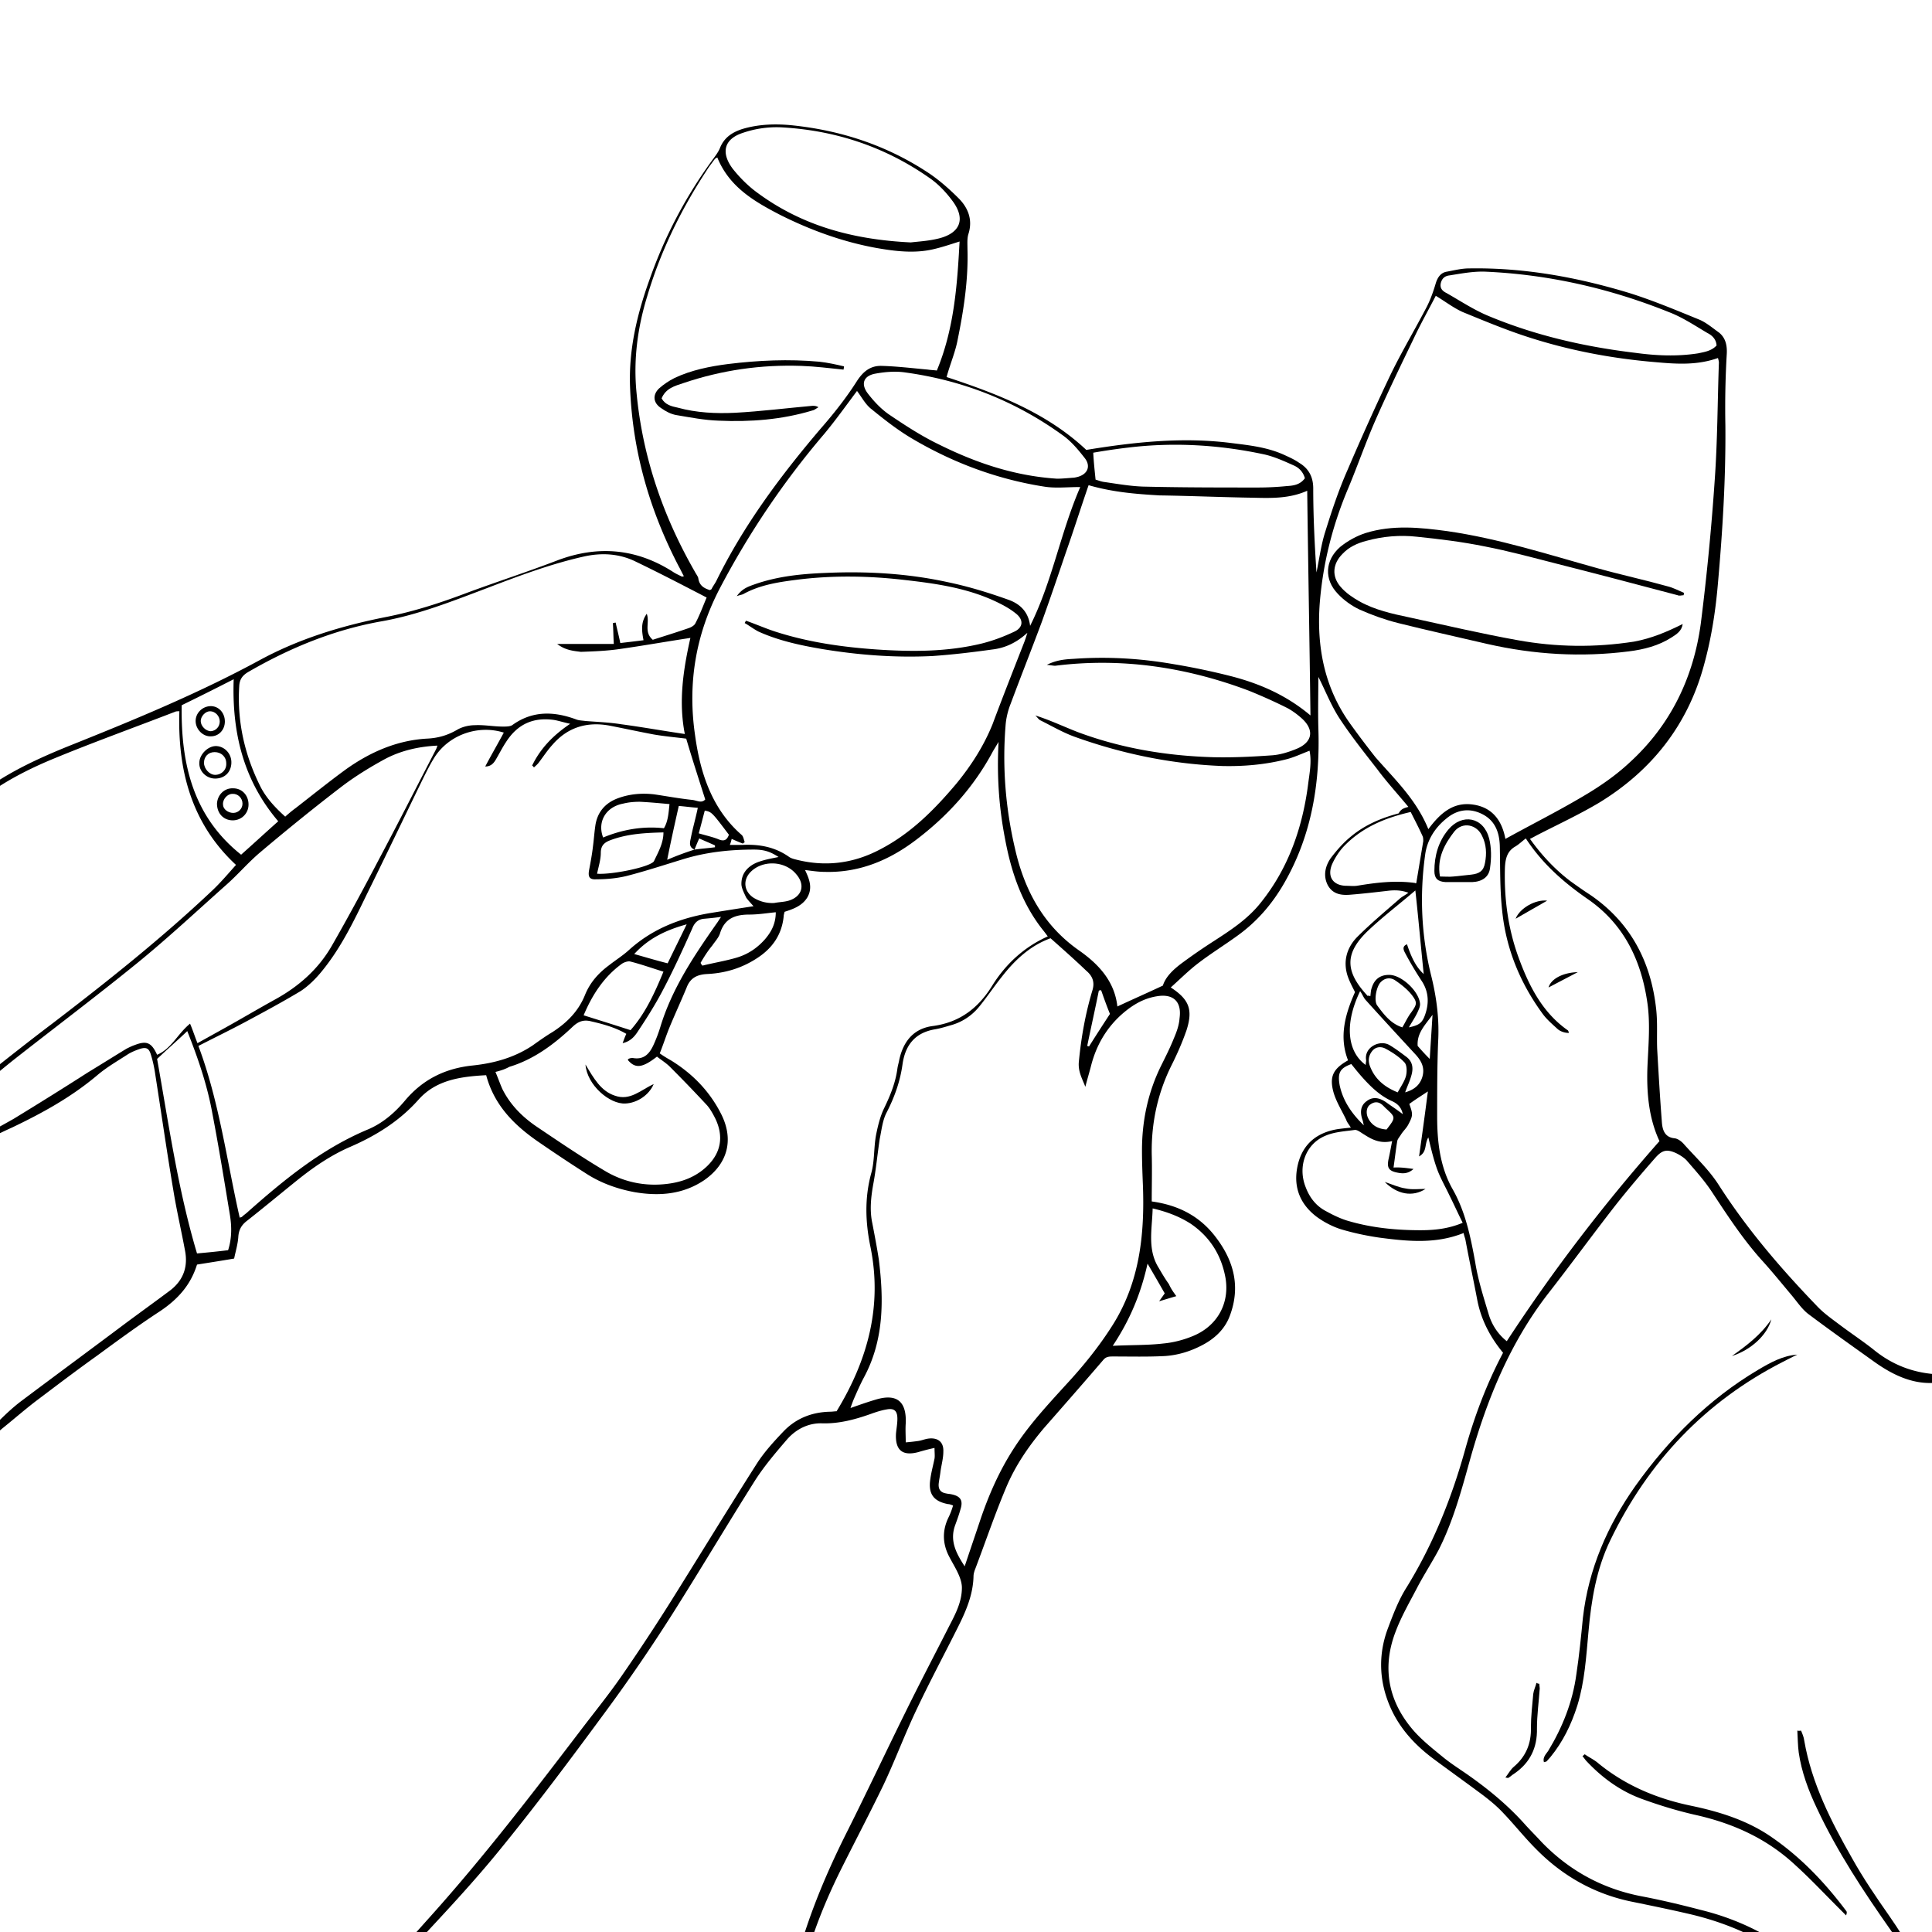 <?xml version="1.0" encoding="UTF-8"?>
<svg data-bbox="-105 -105 1260 1260" height="1400" viewBox="0 0 1050 1050" width="1400" xmlns="http://www.w3.org/2000/svg" data-type="color">
    <g>
        <defs>
            <clipPath id="27b62db5-0938-4687-b02b-8d00b2945e73">
                <path d="M0 67.004h1050V1050H0Zm0 0"/>
            </clipPath>
        </defs>
        <path fill="#ffffff" d="M1155-105v1260H-105V-105z" data-color="1"/>
        <path fill="#ffffff" d="M1155-105v1260H-105V-105z" data-color="1"/>
        <g clip-path="url(#27b62db5-0938-4687-b02b-8d00b2945e73)">
            <path d="M765.43 438.523c-6.055-7.316-11.856-13.625-16.899-20.437-7.062-9.082-14.125-17.91-20.433-27.496-4.793-7.317-8.07-15.895-11.602-22.707 0 8.328-.254 18.164 0 27.75 1.008 29.77-3.531 58.277-18.668 84.515-6.558 11.352-14.883 20.942-25.476 28.508-7.313 5.297-15.133 10.09-22.196 15.64-4.793 3.786-9.082 8.075-13.875 12.364 10.09 6.559 12.11 12.11 8.578 23.211-2.273 6.559-5.047 12.863-8.074 18.918-7.566 15.137-11.097 31.285-10.844 48.438.25 8.578 0 17.156 0 25.734 14.63 2.02 26.23 8.074 34.809 19.426 9.836 12.867 13.621 26.992 7.566 42.886-2.773 7.317-8.324 12.364-15.132 15.895-6.309 3.281-12.868 5.297-19.93 5.8-9.332.509-18.918.255-28.25.255-2.02 0-3.785 0-5.297 1.765-10.594 12.364-21.441 24.723-32.289 37.086-8.324 9.84-15.637 20.434-20.684 32.543-6.054 14.38-11.097 29.266-16.648 43.899-.504 1.261-1.008 2.773-1.008 4.289-.254 9.836-4.035 18.668-8.324 27.246-7.317 14.633-15.133 29.265-22.195 44.148-6.559 13.621-11.856 28.004-18.414 41.88-7.317 15.136-15.137 30.019-22.704 45.155-11.605 23.211-20.683 47.43-24.718 73.164-2.274 14.125-2.274 28.758-3.532 43.141-.253 2.016 0 4.035 0 6.055-.507 0-.757.25-1.261.25-.504-1.512-1.012-3.028-1.262-4.54-2.523-18.671-.758-37.085 3.277-55.503 6.309-29.516 17.657-57.016 31.028-83.504 10.593-21.192 20.683-42.637 31.277-64.078 7.566-15.39 15.64-30.782 23.46-46.168 3.532-6.813 7.063-13.371 7.063-21.192 0-2.273-.757-4.793-1.765-7.066-1.516-3.531-3.785-7.063-5.551-10.594q-4.916-10.22 0-20.433c1.008-2.02 1.766-4.04 2.523-6.563-1.261-.504-2.02-.754-2.777-.754-7.816-1.515-10.844-5.55-9.582-13.625.504-3.785 1.512-7.316 2.27-11.101.25-1.512 0-3.278 0-5.801a111 111 0 0 0-8.829 2.27c-8.578 2.273-12.613-1.008-12.109-10.09.254-2.774.758-5.297.758-8.075 0-4.289-1.766-5.8-5.8-5.043-3.028.504-6.056 1.512-8.833 2.52-8.574 3.027-17.152 5.3-26.23 5.047-7.317-.254-14.125 3.027-19.172 8.832-6.055 7.062-12.106 14.125-17.153 21.945-15.132 23.969-29.511 48.188-44.648 72.152-11.348 17.915-23.203 35.32-35.816 52.477-19.676 26.742-39.602 53.484-60.54 78.961-17.656 21.445-37.078 41.375-55.746 61.809-7.82 8.328-16.898 15.14-26.738 21.195a8.73 8.73 0 0 1-4.539 1.258c.504-.754 1.008-1.512 1.766-2.016 19.168-13.625 34.304-31.535 49.945-48.941 28.5-31.79 54.484-65.594 80.465-99.653 7.82-10.343 15.89-20.183 23.207-30.777a1112 1112 0 0 0 26.484-40.113c15.64-24.977 31.028-50.203 46.918-75.18 4.035-6.309 9.332-12.11 14.63-17.66 6.812-7.063 15.386-10.344 24.972-10.598 1.512 0 2.773-.25 3.785-.25 16.898-27.75 24.969-57.015 18.41-89.308-2.773-13.371-3.277-26.743.508-40.364 1.766-6.558 1.262-13.625 2.52-20.433 1.011-5.047 2.273-10.344 4.542-14.887 3.278-6.812 6.055-13.621 7.063-21.191.25-1.766.758-3.282 1.008-4.793 2.27-10.344 8.07-17.157 18.414-18.418 14.629-2.016 24.719-9.836 32.289-22.2 7.312-11.605 17.152-20.687 30.015-26.488-1.261-1.765-2.269-3.027-3.28-4.289-11.098-14.383-16.645-31.031-19.927-48.691-3.277-16.903-4.539-34.059-3.53-52.727-1.513 2.524-2.27 3.785-3.028 5.047-10.34 19.426-24.719 35.316-42.125 48.438-14.379 10.847-30.52 17.66-49.188 17.156-3.53 0-6.808-.508-10.843-1.012 2.27 4.793 4.285 9.586 1.257 14.887-2.773 4.539-7.566 6.304-12.359 7.82-.25 1.008-.504 1.766-.504 2.524-1.008 9.835-6.055 17.152-14.125 22.453-8.324 5.547-17.406 8.324-27.242 8.828-5.55.254-9.332 2.02-11.352 7.316-3.027 7.317-6.304 14.38-9.332 21.695-1.765 4.29-3.28 9.082-5.296 14.13 1.765 1.261 3.78 2.523 6.054 3.785 11.856 7.312 21.188 16.902 27.492 29.515 6.813 13.875 3.282 26.742-9.332 35.57-11.605 7.82-24.468 8.832-37.836 6.56-9.586-1.767-18.668-5.044-26.738-10.345-8.324-5.297-16.648-10.847-24.719-16.398-13.37-9.082-24.722-19.93-29.261-36.832-13.875.758-27.243 2.523-36.828 13.37-10.34 11.606-22.954 19.427-36.829 25.481-10.593 4.543-20.18 11.102-29.257 18.418-9.082 7.317-18.164 14.883-27.496 22.2-2.774 2.27-4.036 4.793-4.29 8.324-.25 4.039-1.511 8.074-2.27 11.86-7.315 1.26-13.874 2.269-20.179 3.277-3.531 11.355-10.594 18.921-19.926 25.23-11.605 7.566-22.957 15.895-34.304 24.219-10.598 7.566-20.938 15.386-31.281 23.21-6.81 5.044-13.114 10.594-19.672 15.891-2.524 2.02-4.793 4.543-8.578 4.543 1.765-2.523 3.28-5.55 5.55-7.57 4.035-4.035 8.07-7.82 12.36-11.098 19.168-14.383 38.34-28.508 57.511-42.89 7.82-5.801 15.891-11.602 23.961-17.657 7.063-5.55 9.586-12.867 7.82-21.699-2.015-10.847-4.538-21.695-6.304-32.543-3.531-20.937-6.559-42.133-9.84-63.07-.504-3.531-1.258-7.063-2.27-10.344-1.007-3.531-2.269-4.539-5.8-3.531-2.27.758-4.793 1.766-6.813 3.027-5.8 3.785-11.601 7.063-16.898 11.606-14.125 11.855-29.766 20.433-46.16 28.254-6.813 3.027-13.371 6.558-19.926 9.586-1.766.757-3.785 1.515-5.55 2.273-.255-.254-.505-.758-.759-1.012 1.516-1.008 3.028-2.27 4.543-3.027 7.567-4.29 15.133-8.324 22.7-12.613 13.62-8.325 26.992-16.649 40.359-25.227 7.062-4.289 13.875-8.578 20.937-12.867 1.512-.758 3.028-1.516 4.54-2.02 6.558-2.523 9.081-1.261 12.109 5.301 7.816-3.281 11.097-11.355 17.906-16.906 1.516 3.535 2.523 6.812 4.04 10.598q6.806-3.786 13.62-7.57c9.582-5.298 18.918-10.848 28.504-16.145 12.863-7.063 23.457-16.399 30.774-29.012 8.828-15.39 17.402-31.281 25.726-47.176 10.594-19.93 20.684-39.863 31.027-59.793.25-.504.504-1.261.758-2.015-10.343.504-20.18 2.773-29.008 7.566-7.82 4.29-15.64 9.082-22.957 14.633-15.132 11.605-29.761 23.46-44.394 35.824-6.559 5.55-12.106 12.11-18.414 17.66-15.89 14.13-31.531 28.758-47.926 42.13-21.691 17.66-44.14 34.562-66.34 51.972-5.8 4.539-11.097 9.082-16.898 13.62-1.516 1.263-3.281 2.02-4.793 3.282-.254-.504-.758-.758-1.012-1.262 2.02-2.02 3.785-4.289 5.805-5.804 12.105-9.586 24.215-19.172 36.574-28.508 30.016-22.957 59.527-46.418 87.023-72.402 4.54-4.29 8.579-9.082 12.864-13.875-24.215-22.454-31.782-51.465-30.774-83.508-1.008 0-1.765 0-2.27.254-22.195 8.578-44.648 16.652-66.593 25.734-19.422 8.07-37.836 18.414-52.465 34.055-4.539 4.797-8.578 10.094-13.367 15.644.25-5.3 3.023-8.328 5.547-11.355 7.316-8.828 15.89-16.399 25.226-22.957 13.368-9.332 28.25-16.145 43.133-22.2 35.313-14.128 70.375-28.507 103.922-46.671 21.695-11.86 44.902-18.922 69.117-23.715 15.387-3.027 30.016-7.82 44.649-13.371 16.394-6.055 32.789-11.352 49.187-17.66 21.942-8.075 42.63-6.055 62.301 6.558 1.516 1.012 3.281 1.766 4.793 2.524 0 0 .254 0 1.012-.25-1.012-1.766-1.766-3.536-2.778-5.301-15.89-30.524-25.222-62.817-26.484-97.633-.758-20.18 3.785-39.355 10.594-58.273q12.485-35.572 34.808-65.848c1.262-1.766 2.778-3.785 3.532-5.8 2.273-5.552 6.558-8.329 11.855-10.095 9.082-2.773 18.668-3.027 28-2.015 25.73 2.773 49.945 10.594 72.14 24.972 6.31 4.04 12.11 9.086 17.66 14.633 5.044 5.047 7.817 11.606 5.298 19.426-.758 2.523-.504 5.3-.504 8.074.504 16.653-2.02 33.047-5.301 49.196-1.258 6.812-4.035 13.117-6.05 20.433 27.491 9.082 54.484 19.426 75.925 39.61 26.23-4.29 52.21-7.067 78.445-3.786 10.09 1.262 19.93 2.27 29.262 6.559 2.773 1.262 5.547 2.523 8.07 4.289 5.047 3.027 7.567 7.57 7.567 13.875 0 15.137.758 30.527 1.765 45.664 1.516-7.316 2.524-15.137 4.793-22.2 3.532-11.355 7.317-22.706 12.11-33.554 7.566-17.66 15.386-35.066 23.71-52.476 6.055-12.36 13.118-24.22 19.423-36.328 2.02-4.036 3.53-8.325 4.793-12.614 1.007-3.277 2.773-5.8 6.054-6.304 4.035-.758 8.07-1.766 12.106-1.766 29.765-.508 58.773 4.793 87.027 13.367 12.863 4.04 25.477 9.336 37.836 14.383 3.781 1.512 7.312 4.539 10.844 7.062 3.53 2.774 4.543 6.813 4.289 11.606-.758 12.867-1.008 25.984-.758 38.851.254 28.758-1.512 57.266-4.035 85.774-1.262 14.887-3.531 29.77-7.567 44.402-8.828 32.797-28.504 57.52-57.007 74.93-10.594 6.305-21.946 11.601-32.79 17.152-1.515.758-2.777 1.516-4.792 2.524 6.304 8.828 13.62 16.652 21.945 22.957 3.531 2.523 7.062 5.047 10.594 7.316 21.945 14.887 33.296 36.328 36.07 62.567.758 7.062.25 14.128.504 21.19.758 13.118 1.515 26.24 2.523 39.356.25 4.29 1.262 8.829 7.063 9.336 1.765.25 3.781 1.766 5.043 3.278 6.558 7.316 13.62 13.875 18.918 22.203 15.386 23.965 33.55 45.156 53.226 65.59 3.532 3.785 7.817 6.812 11.856 9.84 6.304 4.792 12.863 9.082 18.918 13.875 15.386 12.613 32.789 15.39 51.457 12.613 5.297-.754 10.847-1.258 17.406 0-2.02 1.011-2.777 1.77-3.785 1.77-10.848 1.511-21.946 3.53-32.793 3.78-11.602.504-21.945-4.538-31.277-11.097-12.36-8.832-24.47-17.41-36.575-26.492-3.531-2.774-6.308-7.063-9.336-10.594-5.297-6.309-10.593-12.867-16.14-18.922-10.344-11.605-18.668-24.473-26.992-37.086-4.036-6.055-8.829-11.351-13.622-16.902-1.511-1.512-3.53-2.774-5.546-3.785-5.047-2.27-7.57-1.766-11.352 2.523-7.316 8.324-14.379 16.652-21.191 25.23-12.61 16.145-24.72 32.794-37.332 48.942-20.43 26.488-32.79 56.762-41.872 88.8-4.793 17.157-9.332 34.313-17.402 50.204-3.535 6.562-7.57 12.867-11.101 19.426-4.29 8.328-9.079 16.398-12.36 25.23-7.566 19.93-3.531 38.348 10.344 53.988 4.793 5.297 10.594 9.84 16.14 14.38 3.786 3.027 8.075 5.8 12.11 8.577 11.601 8.075 22.703 17.157 32.285 28.004 2.777 3.028 5.805 6.055 8.578 9.082q22.701 23.462 54.485 29.516c10.593 2.02 21.187 4.543 31.78 7.316 29.013 7.063 53.227 22.2 73.153 44.907 9.082 10.343 18.668 20.433 28.25 30.527 3.785 4.035 8.074 7.566 12.11 11.352 1.511 1.511 3.277 3.027 4.793 4.539-.254.254-.504.757-.758 1.011-1.512-.757-3.028-1.515-4.29-2.523-13.117-9.586-24.214-21.191-35.058-33.3-3.535-4.04-7.066-8.075-10.848-12.11-20.18-22.453-45.406-35.824-74.414-42.383-9.836-2.274-19.672-4.29-29.511-6.309-20.43-4.035-38.09-13.875-52.72-28.761-6.304-6.305-11.855-13.368-17.91-19.676-3.53-3.785-7.566-7.063-11.6-10.09-8.829-6.562-17.657-12.867-26.485-19.426-10.09-7.57-18.414-16.652-23.461-28.508-5.8-13.625-6.305-27.754-1.262-41.629 3.027-8.07 6.055-16.144 10.594-23.207 14.379-23.464 24.469-48.69 31.785-75.18 5.043-17.913 11.602-35.32 20.43-51.972-7.063-8.574-12.106-18.164-14.125-29.262-2.016-10.597-4.29-21.191-6.305-32.043-.254-1.257-.758-2.27-1.008-3.78-15.136 6.054-30.27 4.538-45.656 2.523-7.063-1.012-14.129-2.524-20.938-4.543-4.793-1.512-9.585-4.035-13.62-7.063-9.083-7.066-12.614-16.652-9.837-28.258 2.774-11.351 10.594-17.406 21.942-19.172 2.02-.253 4.039-.503 6.812-.757-1.007-1.766-2.02-2.774-2.523-4.29-2.27-4.792-5.297-9.585-6.809-14.632-2.523-8.828-.254-13.117 7.82-17.656-5.046-12.868-1.515-25.23 3.782-37.086-1.512-3.028-3.027-5.805-4.035-8.832-2.524-7.82-.504-15.137 5.043-20.938 7.316-7.316 15.136-13.875 22.957-20.687 1.261-1.262 3.027-2.02 5.043-3.532-4.035-1.515-7.82-1.515-11.602-1.011-6.558.757-13.117 1.515-19.422 2.02-5.047.503-10.09 0-12.867-5.298-2.52-5.047-1.262-10.344 1.766-14.633 3.28-4.289 6.812-8.324 10.847-11.605 7.567-6.305 16.395-10.09 25.98-12.613 1.263-2.27 2.524-2.778 5.298-3.532M377.48 461.73c-3.28-1.257-2.523-4.035-2.02-6.304 1.013-5.297 2.524-10.344 3.786-16.399-3.531-.254-7.062-.757-10.344-1.007-2.27 10.09-4.285 19.171-6.304 29.261 5.297-2.27 10.09-4.035 14.882-5.55 3.532-.504 7.313-.754 11.098-1.258v-1.012c-2.773-1.262-5.8-2.524-8.574-3.785-1.012 2.273-1.766 4.039-2.524 6.054m398.797-11.097c6.559-8.832 13.621-14.887 24.215-13.371 10.848 1.511 15.89 9.082 17.656 18.668 14.125-7.82 28.254-14.883 41.875-22.957 9.079-5.297 17.907-11.352 25.477-18.418 22.195-20.18 34.809-45.914 38.844-75.684 3.281-25.984 5.8-51.969 7.566-77.953 1.516-21.191 1.516-42.637 2.27-63.828 0-.758-.25-1.516-.504-2.524-11.352 4.036-22.45 3.282-33.801 2.27-24.215-2.016-48.176-6.559-71.637-14.379-11.351-3.785-22.195-8.324-33.297-12.867-5.043-2.27-9.582-5.8-14.629-8.828-4.035 7.82-8.324 15.39-12.105 23.46-7.066 14.633-14.129 29.266-20.687 44.15-5.297 12.108-9.582 24.472-14.63 36.581-8.574 20.184-13.87 40.871-15.636 62.817-1.77 23.714 2.52 45.918 16.394 65.343a506 506 0 0 0 13.872 18.414c10.343 11.86 22.199 22.957 28.757 39.106M591.633 263.69c-4.285 12.364-8.07 24.473-12.36 36.582-4.285 12.614-8.574 25.227-13.117 37.84-5.547 14.887-11.347 29.52-16.898 44.403-1.512 3.785-2.524 8.074-2.774 12.109-1.765 22.203 0 44.402 5.043 66.098 5.047 22.707 15.387 42.132 34.809 55.754 10.848 7.57 19.426 16.902 20.937 30.527 8.07-3.785 16.145-7.317 24.72-11.352 1.515-4.797 5.55-8.578 9.839-11.859 5.8-4.29 11.602-8.324 17.91-12.363 9.332-6.055 18.664-12.11 25.727-21.192 14.883-18.668 22.449-40.617 25.476-64.078.758-6.055 2.02-12.11.758-18.164-4.539 1.766-8.828 3.785-13.117 4.793-11.098 2.777-22.703 3.785-34.055 3.531-27.492-1.007-54.484-6.558-80.465-15.89-6.304-2.274-12.359-5.805-18.414-8.832-1.261-.504-2.015-2.02-3.027-2.774 8.074 2.524 15.387 6.055 23.207 9.082 23.711 8.828 48.18 12.867 73.402 13.621 10.598.254 21.192-.25 31.786-1.007 4.539-.254 9.332-1.766 13.62-3.532 8.575-3.531 9.837-10.093 3.028-16.398-2.523-2.27-5.55-4.543-8.578-6.055-6.559-3.281-13.367-6.308-20.18-9.082-34.05-12.867-69.367-18.164-105.437-13.625-1.008 0-2.016-.25-4.54-.504 5.547-2.773 10.34-3.027 14.883-3.277 17.907-1.262 35.567-.254 53.223 2.773a372 372 0 0 1 32.54 6.813c15.386 4.035 29.765 10.344 42.628 21.191-.504-41.12-1.262-81.234-1.766-122.105-9.586 4.289-19.421 4.035-29.261 3.785-16.899-.254-34.051-1.008-50.953-1.262-13.118-.758-25.477-1.765-38.594-5.55M273.809 398.156c-14.38-4.539-30.524 1.516-38.09 14.13-2.02 3.28-3.785 6.812-5.551 10.343-10.34 21.191-20.43 42.383-30.773 63.32-7.063 14.633-14.125 29.266-24.465 41.88-3.282 4.038-7.317 8.073-11.606 10.85-10.09 6.055-20.43 11.602-30.773 17.153-8.07 4.29-16.395 8.324-24.719 12.613 11.352 30.274 15.387 62.317 22.45 93.344.503-.25 1.007-.25 1.261-.504 1.008-1.008 2.27-1.765 3.277-2.773 19.93-17.66 40.36-34.313 65.078-44.657 7.82-3.277 14.38-8.828 19.93-15.386 9.836-11.86 22.195-17.914 37.332-19.426 11.602-1.262 22.45-4.29 32.285-10.848 3.532-2.523 7.063-5.047 10.848-7.316 7.82-5.047 14.125-11.352 17.656-20.184 2.778-6.812 7.317-11.855 13.117-16.144 3.532-2.778 7.567-5.297 10.848-8.324 12.613-11.356 27.492-17.157 43.637-19.934 7.82-1.258 15.64-2.52 23.965-3.781-1.766-2.02-3.028-3.282-4.036-4.793-1.011-2.274-2.273-4.543-2.523-6.813-.254-5.804 3.027-9.84 8.324-12.11 3.781-1.515 8.07-2.269 11.856-3.026-4.29-2.778-7.567-4.04-13.371-4.04-12.61 0-24.97 1.262-37.079 4.797-10.847 3.278-21.44 6.809-32.289 9.586-5.296 1.262-10.843 1.766-16.394 1.766-3.785.25-4.54-1.516-3.785-5.297.758-4.039 1.515-8.074 2.02-12.363.503-3.785.757-7.57 1.261-11.102 1.008-7.82 5.55-12.867 12.613-15.387 6.305-2.273 12.864-2.777 19.422-2.02 6.809 1.009 13.621 2.27 20.684 3.028 2.523.254 5.043 2.02 7.062-.254-3.531-11.097-7.062-21.945-10.34-33.046-6.054-.758-11.855-1.262-17.66-2.27-8.07-1.516-16.14-3.281-23.96-4.793-12.11-2.273-22.704.754-31.028 10.344-2.773 3.027-5.043 6.558-7.566 9.836-.758 1.011-1.766 1.765-2.524 2.523-.25-.25-.504-.758-1.008-1.008 4.54-9.336 11.352-16.398 20.684-22.707-3.531-.758-5.8-1.511-8.324-2.015-11.352-1.77-20.18 2.015-26.485 11.855-2.02 3.027-3.53 6.055-5.297 9.082-1.261 2.27-2.777 4.29-6.054 4.29 3.027-5.802 6.558-11.86 10.09-18.419m130.914-59.535c.25-.508.504-1.012.757-1.262 5.801 2.016 11.348 4.54 17.153 6.305 17.656 5.55 35.816 8.074 54.23 9.336 19.172 1.262 38.09 1.262 56.754-3.281 6.055-1.512 12.11-3.785 17.91-6.559 4.543-2.27 4.793-6.308.758-9.586-2.773-2.27-5.8-4.039-8.828-5.55-16.398-8.325-34.305-10.848-52.215-12.868-19.676-2.27-39.351-2.523-58.773 0-9.836 1.262-19.422 2.778-28.25 7.57-.758.504-1.766.504-3.785 1.262 3.027-4.289 6.558-5.3 10.09-6.562 12.359-4.285 25.226-5.547 38.09-6.055 22.449-1.008 44.644.254 66.59 5.047 10.847 2.27 21.694 5.55 32.288 9.336 6.055 2.016 11.352 6.055 12.36 14.379 12.109-24.219 16.394-50.457 27.242-75.434-7.313 0-13.621.758-19.676-.25-25.727-4.035-49.941-13.117-72.39-26.488-7.571-4.543-14.633-10.094-21.442-15.645-3.281-2.52-5.297-6.558-7.82-9.836-6.055 8.07-11.606 15.891-17.91 23.461q-32.919 38.597-56.754 84.008c-13.118 25.23-17.407 51.719-13.372 79.469 2.778 20.437 9.082 40.113 25.227 54.242 1.008.754 1.262 2.524 1.766 4.035-.254.254-.758.504-1.008.758-2.02-.758-3.785-1.515-6.055-2.523-.254 1.007-.504 2.02-1.008 3.28h6.555c9.336-.507 17.91 1.009 25.73 6.56.758.503 1.512.757 2.27 1.007 16.398 4.543 32.035 2.778 46.918-5.047 16.648-8.574 29.512-21.44 41.621-35.82 8.07-9.84 14.883-20.437 19.676-32.293 5.547-14.887 11.348-29.52 17.152-44.402.504-1.262 1.008-2.774 1.766-5.297-6.055 5.55-12.36 8.324-19.172 9.082-10.848 1.512-21.441 2.773-32.285 3.531-20.18 1.008-40.11-.504-60.035-3.785-11.856-2.016-23.711-4.539-34.809-9.586-2.777-1.512-5.047-3.281-7.316-4.539m166.226 171.297c-11.097 4.035-19.422 11.855-26.484 20.937-4.035 5.047-7.567 10.344-11.602 15.391-4.289 5.55-9.84 9.336-16.648 11.102-2.524.754-5.047 1.511-7.82 2.015-10.848 1.766-16.395 8.328-17.91 19.176-1.262 9.082-4.29 17.66-8.575 25.984-2.273 4.29-2.777 9.586-3.785 14.38-1.262 8.324-2.02 16.652-3.531 24.722-1.262 7.066-2.02 14.129-.504 21.191 1.262 6.563 2.523 13.121 3.531 19.68 2.774 22.2 2.774 43.899-8.074 64.078-2.016 3.785-3.781 7.82-5.547 11.86a77 77 0 0 0-1.766 4.793c5.043-1.766 9.332-3.282 13.621-4.543 11.602-3.532 16.899 1.011 16.395 12.867-.25 3.281 0 6.558 0 10.344 3.027-.254 5.047-.504 6.813-.758 1.765-.25 3.53-1.008 5.296-1.262 5.297-.754 8.575 1.766 8.325 7.066 0 3.532-1.012 7.063-1.516 10.594-.25 2.27-.754 4.543-1.008 6.813-.254 3.027 1.008 4.793 4.035 5.297 1.008.253 2.02.253 3.028.503 4.793 1.012 6.304 3.282 4.793 8.075-.758 2.777-1.766 5.55-2.774 8.324-3.281 8.578.25 15.39 5.043 22.707 3.028-9.082 5.8-17.156 8.578-25.48 4.54-13.372 10.09-25.985 17.657-37.844 8.324-13.117 18.664-24.22 29.007-35.57 9.332-10.09 17.91-20.688 25.223-32.294 14.633-23.207 17.406-49.195 16.398-75.933-.253-6.309-.503-12.617-.503-18.922 0-16.149 3.277-31.535 10.34-45.914 2.523-5.047 5.046-10.094 7.062-15.14 1.515-3.532 2.773-7.063 3.027-10.848 1.262-9.082-3.531-13.371-12.36-11.856-7.82 1.262-14.124 5.297-19.925 10.594-7.82 7.316-12.867 16.148-15.64 26.492-1.008 4.035-2.27 8.07-3.282 12.11-1.765-4.544-4.035-8.325-3.531-13.626 1.262-13.117 3.531-25.984 7.316-38.597 1.516-4.793 0-8.074-3.277-10.848-6.055-5.805-12.613-11.605-19.426-17.66m330.946 110.246c-5.551-11.855-7.063-25.226-6.56-39.86.505-12.363 1.767-24.722-.253-36.831-3.531-22.707-13.113-41.63-32.035-54.746-13.113-9.082-24.719-19.172-33.797-33.051-2.02 1.515-3.535 3.027-5.55 4.289-4.54 2.523-5.552 6.562-5.802 11.605-.503 16.903 1.766 33.555 7.567 49.196 5.55 15.136 12.863 29.515 26.484 39.105.504.25.504 1.008.758 1.512-2.27 0-4.539-.758-6.055-2.02-3.027-2.773-6.304-5.547-8.574-8.828-12.11-16.652-19.676-35.32-21.695-55.754-1.262-11.605-1.008-23.21-1.262-35.066-.25-7.317-2.52-13.625-9.332-17.156-6.809-3.532-13.621-2.774-19.676 2.27-6.304 5.046-10.593 11.858-11.601 19.929-3.028 21.949-2.02 43.898 3.277 65.344 3.027 12.109 4.543 24.218 3.785 36.578-.504 13.37-.504 26.742-.504 40.113 0 13.625 1.512 27.246 8.325 39.355 7.062 12.364 9.835 25.985 12.359 39.86 1.512 9.59 4.539 18.922 7.316 28.258 1.766 5.8 5.043 10.847 9.836 14.632 25.223-38.601 52.719-74.425 82.989-108.734M521.512 131.246c-5.551 1.766-10.09 3.277-14.633 4.29-10.086 2.269-20.43 1.007-30.52-.759-18.16-3.28-35.566-9.586-52.214-17.914-14.125-7.316-27.747-15.136-34.305-31.281-.504.254-1.008.504-1.262.758-1.008 1.262-2.015 2.773-3.027 4.035-14.63 21.95-26.235 45.16-33.801 70.64-5.297 17.153-7.566 34.813-5.8 52.473 3.28 34.817 14.378 67.106 31.78 97.38.508 1.01 1.516 2.273 1.766 3.28.508 4.036 3.027 5.551 6.309 6.559.504-.254 1.007-.504 1.007-.758.758-1.512 1.766-2.773 2.524-4.289 14.883-30.273 34.809-57.015 56.5-82.496 7.066-8.07 13.875-16.648 19.676-25.73 3.531-5.551 7.57-8.829 13.875-8.579 8.324.254 16.648 1.262 24.972 2.02 1.512.25 3.028.25 4.793.504 9.332-22.453 11.098-46.168 12.36-70.133M302.816 349.973h30.774c-.254-4.29-.254-7.82-.504-11.352.504 0 1.008-.254 1.512-.254.757 3.531 1.765 7.317 2.523 11.102 4.54-.508 8.574-1.012 12.613-1.516-1.011-5.297-1.515-9.84 1.766-14.379 1.766 4.793-1.766 9.84 3.277 14.13 6.309-2.02 12.864-4.04 19.422-6.31 1.516-.503 3.281-1.515 3.785-2.773 2.27-4.289 4.036-9.086 6.055-13.879-13.117-6.808-25.73-13.37-38.344-19.426-9.078-4.539-18.918-5.043-28.754-2.773-17.91 4.035-35.312 10.598-52.464 17.156-18.668 7.063-37.082 14.38-56.758 17.91-25.98 4.543-49.942 14.38-72.645 27.5-3.027 1.766-4.793 3.786-5.047 7.567-1.257 19.68 3.028 38.094 11.856 55.504 3.281 6.054 7.82 10.847 13.117 15.64 2.02-1.765 3.785-3.28 5.55-4.543 9.083-7.062 18.16-14.379 27.493-21.191 13.117-9.332 27.496-15.64 43.64-16.649 6.305-.253 11.602-1.765 17.153-5.046 2.773-1.512 6.305-2.27 9.332-2.27 5.047-.254 10.09.758 15.137.758 1.765 0 3.78 0 5.043-.758 11.097-8.074 22.953-7.57 35.062-3.027 1.512.504 3.027.504 4.793.758 6.559.503 13.117.753 19.422 1.765 11.352 1.512 22.45 3.531 34.559 5.297-3.532-17.91-.758-35.32 3.027-52.223-13.371 2.02-25.984 4.29-38.594 6.055-6.812 1.012-13.875 1.262-20.937 1.516-3.782-.504-8.325-.758-12.864-4.29m-33.55 232.601c1.515 3.531 2.523 6.559 3.785 9.336 4.289 8.578 10.847 15.137 18.668 20.434 12.36 8.324 24.969 16.902 37.836 24.472 10.09 5.801 21.441 8.07 33.297 6.559 8.07-1.012 15.386-3.785 21.437-9.586 7.57-7.316 9.082-16.148 4.543-25.734-1.262-2.524-2.777-5.297-4.543-7.317a785 785 0 0 0-20.18-20.937c-2.015-2.02-4.793-3.785-7.062-5.551-8.07 6.305-11.856 6.559-15.89 1.766.253-.254.503-.758 1.007-.758.508-.25 1.262-.25 1.766-.25 5.804 1.008 8.832-2.02 11.101-6.813a79 79 0 0 0 3.781-9.84c6.31-20.937 18.165-38.597 30.524-56.257.758-1.008 1.512-2.27 2.523-3.786-3.53.504-6.308.758-9.082 1.008-3.28.254-5.297 2.02-6.558 5.301-5.297 11.856-10.594 23.461-16.649 34.813-3.785 7.066-8.07 13.875-12.613 20.687-1.766 2.777-4.035 5.805-8.574 6.813.758-2.02 1.262-3.532 2.015-5.047-6.05-3.532-12.609-5.297-19.168-6.813-4.035-1.008-6.812 0-9.84 2.778-10.09 9.586-21.187 17.91-34.554 21.949-2.27 1.261-4.543 2.015-7.57 2.773M495.023 131.75c4.04-.504 9.84-.758 15.641-2.27 11.352-3.027 14.125-10.597 7.063-20.183-3.532-4.793-7.82-9.336-12.614-12.613-24.465-17.157-51.707-25.989-80.968-27.5-6.81-.254-13.872.757-20.43 3.027-10.09 3.281-12.11 10.598-5.55 19.426 3.784 4.793 8.323 9.336 13.116 12.867 24.469 18.164 52.215 25.73 83.742 27.246m437.899 56.004c-.254-3.531-2.524-5.547-5.047-6.809-6.809-4.039-13.621-8.578-20.937-11.355-32.036-12.863-65.329-20.434-99.633-21.945-6.559-.254-13.117 1.007-19.426 2.015-2.27.254-4.035 1.262-4.793 4.04-.754 3.027 1.012 4.538 3.027 5.546 7.57 4.29 15.137 9.336 23.207 12.617 25.477 10.594 52.215 16.649 79.711 19.93 11.098 1.512 22.45 2.016 33.801.25 3.531-.754 7.313-1.262 10.09-4.29M574.48 260.16c2.274 0 5.297-.254 8.325-.504 1.011 0 2.02-.254 3.027-.504 5.297-1.515 7.063-5.804 3.785-10.093-3.531-4.54-7.316-9.082-11.855-12.36-25.73-18.672-54.485-30.023-86.016-34.312-5.297-.754-11.098-.25-16.394.758-6.055 1.261-7.57 5.55-3.786 10.597 3.282 4.285 7.063 8.324 11.352 11.352 8.574 5.8 17.406 11.605 26.738 16.144 20.18 10.094 41.367 17.407 64.824 18.922M768.207 635.3c-3.281 3.028-6.559 2.524-9.84 1.766-3.781-1.007-4.539-2.773-3.781-6.812.754-3.277 1.258-6.305 2.016-10.09-6.305 1.516-10.848-.758-15.133-3.531-1.766-1.008-3.785-2.778-5.297-2.524-5.297.758-11.102 1.008-16.145 3.282-10.593 4.539-14.882 16.902-10.343 28 2.02 5.3 5.296 9.59 10.09 12.363 4.542 2.523 9.081 4.793 13.874 6.055 12.36 3.53 25.223 4.793 38.34 4.793 7.567 0 15.137-.758 22.953-4.036-2.52-5.046-4.789-10.093-7.312-15.136-2.27-4.793-5.047-9.586-6.813-14.633-1.765-5.047-3.027-10.344-4.539-16.652-2.27 3.785-.504 7.82-5.047 10.343 1.766-12.36 3.282-23.46 4.793-35.316-3.78 2.52-7.062 4.539-10.09 6.808 2.02 5.551 2.02 6.31-.503 11.102-1.008 2.02-2.774 3.531-4.035 5.55-.758 1.263-1.766 2.27-2.02 3.532-.754 4.543-1.258 9.082-2.016 14.379 3.532-.25 7.063.254 10.848.758m-128.898 69.126c-3.532 1.008-5.801 1.765-9.332 2.777 1.765-2.523 2.523-3.535 3.027-4.289-3.027-5.3-6.055-10.598-9.336-16.148-3.531 15.894-9.332 30.273-18.918 44.656 10.09-.508 18.918-.254 27.496-1.262 5.55-.508 11.352-2.02 16.649-4.289 12.863-5.55 19.421-17.66 17.152-31.285q-3.406-18.92-18.918-29.516c-6.309-4.035-13.117-6.558-20.684-8.324-.254 11.098-3.027 22.2 3.278 32.29 1.765 3.027 3.53 6.054 5.55 8.831 1.008 2.27 2.016 3.785 4.036 6.559M123.977 679.45c2.015-6.304 2.015-12.613 1.007-18.922-3.027-18.414-6.054-37.082-9.586-55.5-2.773-15.39-7.82-30.02-13.62-44.652-5.551 5.297-11.098 10.09-16.395 15.137 6.305 35.316 11.351 71.14 21.691 105.703 5.551-.504 10.848-1.008 16.903-1.766m471.441-418.785c1.008.254 2.773 1.008 4.539 1.262 7.066 1.008 14.129 2.27 21.191 2.523 20.934.504 41.618.504 62.555.504 5.047 0 10.344-.254 15.387-.758 3.531-.25 7.316-.504 10.09-4.289-1.008-3.531-3.278-5.8-6.305-7.062-5.047-2.27-10.09-4.54-15.387-5.801-24.468-5.3-49.441-6.813-74.414-3.785-6.558.758-13.117 1.765-18.918 2.773.254 5.047.758 9.586 1.262 14.633M98.75 383.274c-.504 32.039 6.309 60.546 32.29 81.234 6.808-6.055 13.366-12.11 20.179-18.164-18.918-22.203-25.227-48.188-24.215-77.2a1476 1476 0 0 1-28.254 14.13m670.969 96.62 3.785-22.703c0-.757 0-1.765-.254-2.523-2.02-4.54-4.29-8.828-6.559-13.371-14.379 3.281-26.738 8.578-36.574 18.922-2.523 2.773-4.793 6.308-6.308 9.84-2.52 6.558.757 11.097 7.57 11.351 2.016 0 4.035.254 6.05 0 10.598-1.765 20.938-3.027 31.786-1.515 0 .253.25.253.504 0m-24.973 61.56c.254-1.766.254-3.282.758-4.544 1.512-5.043 5.043-7.316 10.09-7.062 6.558.504 15.386 8.828 16.144 15.39.25 1.766-.758 3.532-1.515 5.297-1.262 2.524-2.774 4.793-4.54 7.82 4.794-1.007 6.81-2.02 8.325-5.55 2.773-6.813 2.773-13.621-1.516-19.93-3.277-5.047-6.304-10.09-9.078-15.39-.758-1.512-1.262-3.278 1.258-4.286 2.02 6.055 4.543 12.11 9.082 16.145-1.512-14.633-2.774-29.266-4.54-45.41-8.827 7.566-17.152 13.875-24.972 21.191-13.62 12.613-13.62 22.703-.758 36.328 0-.504.254-.504 1.262 0m-427.55 10.343c8.827 2.773 16.898 5.297 25.476 8.074 8.07-9.082 13.113-20.183 17.906-31.789-6.558-2.02-12.105-4.035-18.16-5.55-1.262-.25-3.531.503-4.793 1.515-9.586 7.062-15.89 16.902-20.43 27.75m425.027 26.992c0-1.008.254-1.766.254-2.523-1.262-7.063 7.316-11.352 12.613-8.325 3.027 1.766 6.05 4.04 9.078 6.309 3.785 2.773 4.039 6.559 2.777 10.594-.758 2.777-2.02 5.3-3.28 8.832 5.296-1.516 8.073-4.29 9.331-8.324 1.516-5.047-.504-8.832-3.781-12.364-9.082-9.84-18.164-19.68-27.242-29.77-1.008-1.261-1.516-2.773-2.774-4.542-8.578 17.66-7.066 32.797 3.024 40.113m-361.465-55.5c.254.504.504 1.008 1.012 1.512 6.05-1.512 12.359-2.52 18.414-4.29 6.05-1.765 11.097-5.042 15.386-9.835 3.532-4.04 6.051-8.578 6.051-14.887-5.043.504-9.582 1.262-14.375 1.262-7.57 0-13.371 2.02-15.894 10.094-.754 2.52-2.774 4.539-4.286 6.808-2.523 3.027-4.543 6.309-6.308 9.336m-20.18-70.89c-10.09.25-19.672.757-29.008 4.288-3.277 1.262-5.043 3.028-5.043 6.813 0 3.781-1.261 7.566-2.02 11.352 7.063.503 22.954-2.524 28.759-5.297 1.007-.508 2.015-1.012 2.27-1.77 2.269-4.793 5.042-9.586 5.042-15.387m60.29 38.347c2.519-.508 5.296-.508 7.816-1.262 7.316-2.273 9.082-8.578 4.039-14.382-6.055-7.317-18.164-7.82-24.723-1.262-4.285 4.289-3.781 10.344 1.262 13.879a19.17 19.17 0 0 0 11.605 3.027m-60.036-40.617c2.27-3.785 2.523-8.328 3.027-13.121-5.55-.504-10.847-1.008-16.144-1.262-3.027 0-6.055.254-9.082 1.012-9.332 1.765-14.125 9.836-10.844 18.414 10.34-4.29 21.441-6.305 33.043-5.043m401.32 108.226c1.766-3.027 3.028-5.8 4.793-8.074 3.028-4.289 3.532-5.297.504-9.332-2.523-3.281-5.8-5.804-9.082-8.074-2.523-1.766-5.55-1.512-7.82.758-2.52 2.27-4.035 10.344-2.016 12.867 3.532 4.793 7.313 9.836 13.621 11.855m-20.937 53.23c-.504-2.015-.504-2.523-.758-3.026-1.262-3.786-1.262-7.567 2.273-10.09 3.532-2.778 7.313-1.766 10.844.758 2.778 2.015 5.551 3.78 8.828 6.304-.754-3.785-3.027-5.8-5.8-7.062-6.305-2.778-11.352-7.57-15.891-12.614-2.27-2.523-4.29-5.046-6.305-7.57-6.054 2.27-7.57 4.543-6.308 11.606 1.765 8.074 6.054 14.882 13.117 21.695m18.414-17.91c1.766-3.28 3.785-6.054 4.539-9.081.504-2.27.504-5.551-.754-7.067-2.777-3.027-6.559-5.547-10.344-7.566-2.27-1.262-5.297-1.262-7.316 1.262-2.016 2.523-2.27 5.297-1.258 8.07 2.52 6.812 7.567 11.355 15.133 14.383M362.852 523.54c3.53-7.312 6.808-13.875 10.34-21.191-10.848 3.027-20.43 7.316-28.505 16.148 6.31 1.766 12.11 3.531 18.165 5.043m16.898-70.637c4.29 1.262 7.82 2.02 10.848 3.282 3.027 1.261 4.539.25 5.547-2.524-9.332-12.363-9.332-12.363-13.118-13.12-1.007 3.784-2.015 7.82-3.277 12.362m218.695 85.27c-.504 0-.758 0-1.261.254-2.016 10.09-4.29 20.183-6.305 30.02.25 0 .504.253 1.008.253 3.785-6.054 7.566-11.855 11.351-17.66-1.765-4.289-3.281-8.578-4.793-12.867m155.13 75.683c5.046-6.558 5.046-6.558-.505-11.601-.504-.508-.758-.758-1.261-1.262-2.27-2.273-4.54-2.523-7.063-.758-2.27 1.512-2.523 5.047-1.008 7.82 2.016 3.786 5.547 5.551 9.836 5.801m16.902-45.41c1.765 2.02 3.78 4.29 6.558 7.067.504-8.328 1.008-15.64 1.512-23.969-4.29 5.805-8.574 10.094-8.07 16.902m0 0" fill="#000000" data-color="2"/>
        </g>
        <path d="M976.813 736.215c-2.778 1.262-5.551 2.773-8.075 4.035-41.87 21.445-72.898 53.988-93.582 96.875-7.566 15.64-10.34 32.543-11.855 49.7-1.262 13.624-2.02 26.995-6.055 40.112-3.277 10.344-7.82 19.68-14.629 28.004-.758.758-1.262 1.512-2.02 2.27-.25.254-.753.254-1.511.504-.758-2.524 1.008-4.29 2.27-6.055 7.82-12.867 13.37-26.742 15.386-41.879 1.516-10.09 2.524-20.18 3.531-30.523 3.028-26.492 13.372-50.203 28.504-71.649 18.16-25.48 39.856-47.175 66.594-63.07 6.809-4.035 13.621-7.82 21.442-8.324m0 0" fill="#000000" data-color="2"/>
        <path d="M861.281 953.426c2.524 1.765 5.301 3.027 7.57 5.047 14.883 12.109 32.036 19.172 50.45 22.957 14.375 3.027 28.5 7.316 41.113 15.39 16.902 11.098 30.774 25.48 42.883 41.625.504.504.504 1.262 0 2.524a4975 4975 0 0 1-4.54-4.543c-7.57-7.567-14.882-15.387-22.956-22.703-15.637-14.633-34.305-22.957-54.989-27.5-9.835-2.27-19.675-5.297-29.261-8.828-11.348-4.29-20.934-11.352-29.258-20.184-.758-.758-1.516-2.02-2.27-2.774.504-.253.754-.757 1.258-1.011m0 0" fill="#000000" data-color="2"/>
        <path d="M978.828 940.563c.758 1.765 1.516 3.53 1.766 5.546 4.035 23.211 14.629 43.899 25.98 63.828 6.055 10.848 13.117 21.192 20.18 31.282 10.344 14.886 19.426 30.527 23.46 48.441 1.009 4.29 1.513 8.828 2.27 13.371-.504 0-1.007.25-1.261.25-.504-1.511-1.262-3.277-1.512-4.793-3.785-18.164-11.352-34.308-21.945-49.195-14.883-21.191-29.262-42.887-40.36-66.602-4.543-9.586-8.324-19.675-9.84-30.273-.504-3.785-.504-7.82-.754-11.856 1.008.25 1.512 0 2.016 0m0 0" fill="#000000" data-color="2"/>
        <path d="M836.563 915.082c0 .754.253 1.766.253 2.52-.504 7.316-1.515 14.632-1.515 21.699.254 10.594-3.781 18.668-12.106 24.469-1.261.757-2.27 1.765-3.53 2.523 0 0-.255 0-1.517-.25 1.766-2.273 2.778-4.29 4.543-5.805 6.559-5.55 9.582-12.613 9.332-21.445 0-6.055.758-12.11 1.262-18.164.25-2.016 1.262-4.035 1.766-6.055.754.508 1.261.508 1.511.508m0 0" fill="#000000" data-color="2"/>
        <path d="M962.684 717.04c-2.27 8.577-11.098 16.651-21.438 19.929 7.817-5.547 15.637-11.352 21.438-19.93m0 0" fill="#000000" data-color="2"/>
        <path d="M914.508 339.125c-.504 3.781-3.281 5.55-6.055 7.316-7.062 4.54-15.137 6.559-23.207 7.567-25.98 3.281-51.457 1.765-76.933-4.035-16.145-3.786-32.29-7.317-48.43-11.352-7.063-1.77-14.13-4.289-20.938-7.316-4.289-2.02-8.578-5.047-11.855-8.578-7.567-7.82-7.063-18.164 1.262-25.48 4.035-3.282 9.078-6.056 13.87-7.571 14.633-4.54 29.516-3.028 44.395-1.008 28 4.035 54.488 12.613 81.73 20.184 12.61 3.53 25.477 6.304 38.087 9.836 3.027.757 5.8 2.273 8.828 3.535 0 .504-.25.754-.25 1.257-1.008 0-2.27.508-3.282 0-21.945-5.8-43.89-11.601-65.835-17.152-12.864-3.281-25.727-6.812-38.844-9.336-12.36-2.523-24.719-4.035-37.078-5.297-9.082-1.007-18.414-.254-27.496 2.27-4.793 1.262-9.332 3.281-12.864 7.066-5.297 5.297-6.054 12.11-1.011 17.91 2.777 3.282 6.558 5.801 10.09 7.82 8.578 4.794 17.91 6.813 27.495 8.833 19.676 4.285 39.098 8.828 58.774 12.36 20.934 3.784 41.871 4.034 63.059.757 9.585-1.766 17.91-5.297 26.488-9.586m0 0" fill="#000000" data-color="2"/>
        <path d="M792.926 479.39h-7.317c-4.289-.25-6.054-2.015-6.054-6.054 0-8.324 2.273-16.145 7.57-22.453 7.566-9.082 19.168-6.809 22.195 4.793 1.262 5.047 1.262 10.597.504 15.894-.504 5.047-4.285 7.57-9.586 7.82zm-10.344-3.027c2.777 0 5.047.254 7.316 0 3.278-.25 6.559-.754 9.586-1.008 4.54-.503 6.809-2.02 7.567-6.308 1.008-5.043.758-10.09-1.512-14.629-2.777-6.309-10.598-8.074-15.137-2.523-5.043 6.558-9.586 14.125-7.82 24.468m0 0" fill="#000000" data-color="2"/>
        <path d="M840.852 489.484c-5.801 3.278-11.352 6.559-17.153 9.836 2.27-5.8 10.848-10.593 17.153-9.836m0 0" fill="#000000" data-color="2"/>
        <path d="M857.5 528.336a30994 30994 0 0 0-15.89 8.324c1.261-4.543 7.566-8.074 15.89-8.324m0 0" fill="#000000" data-color="2"/>
        <path d="M458.45 200.875c-7.567-.758-15.387-1.766-22.954-2.02-21.945-.757-43.133 2.27-64.07 9.336-4.54 1.512-9.586 2.774-11.856 8.325 2.02 3.53 5.297 4.289 8.828 5.047 10.09 2.773 20.684 3.277 31.028 2.773 14.125-.758 28-2.524 42.125-3.785 1.008 0 2.015 0 3.277.758-1.008.504-2.015 1.515-3.277 1.765-16.649 5.047-33.801 6.309-50.953 5.551-7.82-.254-15.387-1.766-22.957-3.027-3.024-.504-5.801-2.02-8.325-3.786-4.285-2.773-4.789-7.062-1.257-10.593 2.52-2.274 5.546-4.29 8.574-5.805 9.082-4.289 19.172-6.305 29.008-7.566 16.398-2.02 33.043-2.778 49.691-1.262 4.543.504 9.082 1.512 13.371 2.523 0 .754-.254 1.262-.254 1.766m0 0" fill="#000000" data-color="2"/>
        <path d="M318.203 578.54c4.54 7.565 8.324 14.378 15.89 16.901 8.325 3.028 14.126-3.027 21.188-6.308-2.52 6.054-9.078 10.344-15.386 10.597-8.575.504-20.934-10.093-21.692-21.19m0 0" fill="#000000" data-color="2"/>
        <path d="M774.762 646.148c-7.063 4.543-15.387 3.028-22.196-3.785 4.54 1.516 7.82 3.028 11.352 3.535 3.531.754 7.312.25 10.844.25m0 0" fill="#000000" data-color="2"/>
        <path d="M135.074 437.262c0 4.793-3.785 8.578-8.578 8.578-5.043 0-8.574-3.785-8.574-9.082.25-4.793 4.035-8.578 8.828-8.328 4.793 0 8.324 3.785 8.324 8.832m-8.324 4.539c2.773 0 5.043-2.27 5.043-5.043 0-3.028-2.52-5.551-5.547-5.301-2.777 0-5.297 3.027-5.047 5.805 0 2.523 2.778 4.539 5.551 4.539m0 0" fill="#000000" data-color="2"/>
        <path d="M125.742 414.809c-.254 5.046-3.785 8.324-8.828 8.324-4.793 0-8.832-4.035-8.578-8.578 0-4.54 4.793-9.332 9.332-9.082 4.543.254 8.324 4.289 8.074 9.336m-2.777 0c0-3.532-2.774-6.055-6.305-6.055s-5.8 2.523-5.8 5.8c0 3.282 3.027 6.56 6.054 6.56 3.531 0 6.305-2.774 6.05-6.305m0 0" fill="#000000" data-color="2"/>
        <path d="M106.316 391.852c0-4.29 3.532-7.82 7.82-8.075 4.544-.254 8.075 3.532 8.075 8.325 0 4.543-3.281 8.074-7.57 8.074-4.286.254-8.325-3.785-8.325-8.324m7.82-5.301c-2.523 0-5.042 2.777-5.042 5.3 0 2.774 2.773 5.551 5.547 5.551 2.777-.254 4.793-2.523 4.793-5.3 0-3.028-2.52-5.551-5.297-5.551m0 0" fill="#000000" data-color="2"/>
    </g>
</svg>
